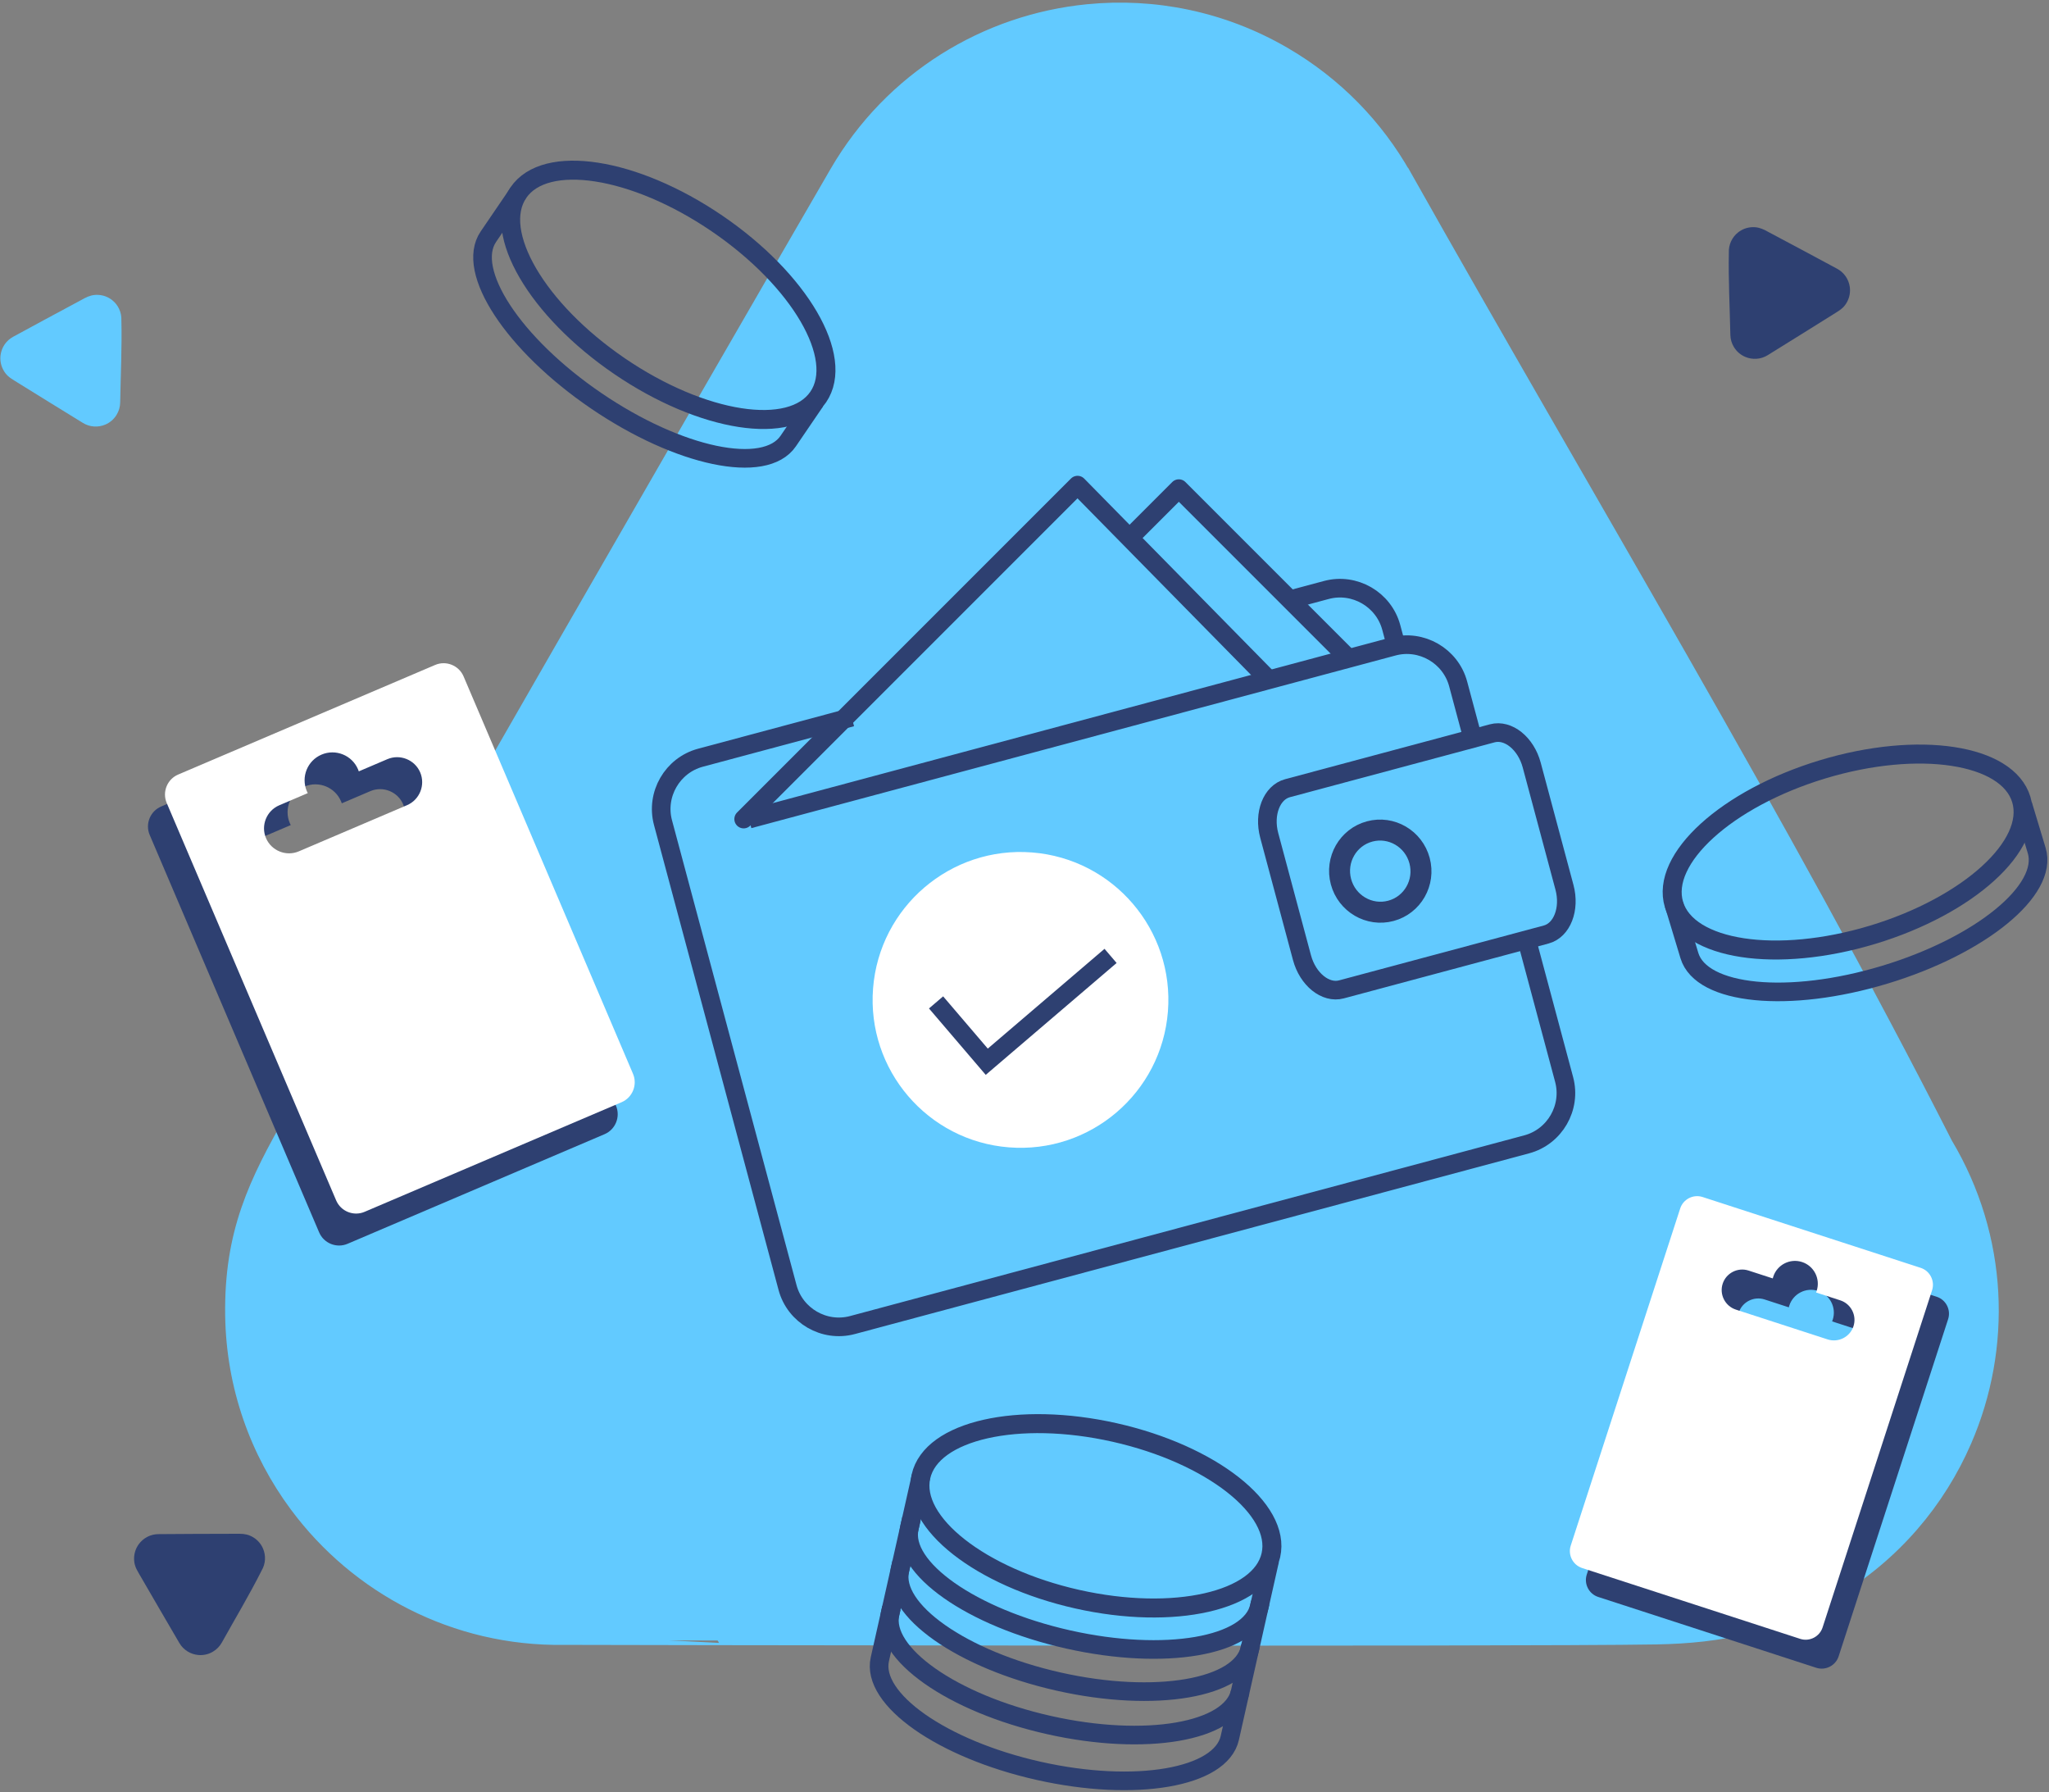 <svg width="917" height="802" viewBox="0 0 917 802" fill="none" xmlns="http://www.w3.org/2000/svg">
<rect x="0" y="0" width="917" height="802" fill="#808080" stroke="none"/>
<g clip-path="url(#clip0_5181_2453)">
<path d="M1144.82 -190.629H-201.818V990.629H1144.82V-190.629Z" stroke="#FEFEFE" stroke-width="2.362"/>
<path d="M629.419 77.982L629.375 78.011C616.909 55.952 598.625 36.834 575.128 23.18C547.328 7.039 516.45 1.043 486.704 3.971C441.095 8.457 398.236 34.032 373.477 76.695C292.019 217.151 211.257 358.07 130.316 499.13C113.362 528.676 102.348 551.367 102.855 588.531C103.308 620.662 114.064 650.25 131.886 674.249C159.191 711.019 203.17 734.646 252.478 733.918C252.473 733.925 678.413 734.789 741.047 733.711C770.602 733.219 795.026 728.136 820.843 712.742C848.331 696.348 868.475 672.311 880.273 645.024C898.408 603.166 896.837 553.464 871.67 511.307C799.26 368.782 709.272 219.876 629.419 77.982Z" fill="#62CAFF" stroke="#62CAFF" stroke-width="4.167"/>
<path d="M774.4 149.883C774.443 151.764 774.974 153.655 776.033 155.371C777.287 157.4 779.097 158.873 781.146 159.723C784.287 161.026 787.987 160.853 791.1 158.929C801.347 152.592 811.565 146.2 821.8 139.805C823.944 138.465 825.458 137.366 826.727 134.917C827.821 132.799 828.154 130.487 827.828 128.292C827.329 124.931 825.28 121.845 822.028 120.166C822.028 120.166 794.191 105.196 790.055 103.073C788.104 102.071 786.329 101.549 784.1 101.651C781.727 101.762 779.568 102.629 777.841 104.002C775.189 106.105 773.552 109.412 773.722 113.051C773.469 124.912 774.143 137.805 774.4 149.883Z" fill="#2E4071"/>
<path d="M99.263 734.98L99.259 734.978C98.342 736.619 96.993 738.044 95.253 739.065C93.197 740.272 90.907 740.728 88.699 740.522C85.313 740.205 82.123 738.322 80.271 735.165C74.177 724.772 68.134 714.344 62.078 703.906C60.809 701.719 59.984 700.039 60.008 697.281C60.031 694.896 60.819 692.697 62.132 690.91C64.146 688.172 67.401 686.403 71.06 686.44C71.059 686.439 102.666 686.223 107.313 686.281C109.506 686.307 111.321 686.676 113.242 687.81C115.288 689.017 116.791 690.793 117.676 692.814C119.037 695.913 118.939 699.602 117.086 702.739C111.762 713.341 105.138 724.422 99.263 734.98Z" fill="#2E4071"/>
<path d="M53.785 180.138L53.78 180.137C53.745 182.017 53.225 183.91 52.171 185.63C50.925 187.664 49.122 189.145 47.076 190.002C43.939 191.317 40.24 191.159 37.118 189.246C26.848 182.948 16.605 176.595 6.346 170.239C4.197 168.908 2.678 167.814 1.401 165.371C0.297 163.257 -0.043 160.945 0.273 158.75C0.76 155.386 2.798 152.293 6.043 150.601C6.043 150.601 33.823 135.526 37.95 133.387C39.897 132.377 41.671 131.848 43.9 131.942C46.273 132.044 48.435 132.903 50.168 134.268C52.828 136.362 54.478 139.662 54.321 143.302C54.62 155.161 53.995 168.056 53.785 180.138Z" fill="#62CAFF"/>
<path fill-rule="evenodd" clip-rule="evenodd" d="M72.106 360.876L187.128 311.826C192.031 309.734 197.754 312.036 199.846 316.941L275.675 494.77C277.766 499.673 275.467 505.399 270.563 507.487C221.205 528.508 203.533 536.041 155.541 556.536C150.642 558.628 144.916 556.326 142.824 551.419L66.994 373.592C64.902 368.691 67.203 362.967 72.106 360.876ZM117.336 374.633L130.118 369.183C129.971 368.894 129.828 368.602 129.7 368.296C127.001 361.97 129.943 354.653 136.27 351.954C142.598 349.258 149.914 352.197 152.612 358.526C152.743 358.829 152.856 359.136 152.962 359.442L165.741 353.993C171.408 351.575 178.017 354.234 180.434 359.899C182.848 365.565 180.192 372.174 174.524 374.589L126.124 395.23C120.458 397.644 113.848 394.988 111.432 389.323C109.017 383.659 111.674 377.05 117.336 374.633Z" fill="#2E4071"/>
<path fill-rule="evenodd" clip-rule="evenodd" d="M79.723 346.576L194.744 297.526C199.646 295.433 205.37 297.735 207.462 302.641L283.291 480.47C285.381 485.372 283.083 491.098 278.179 493.185C228.82 514.206 211.149 521.739 163.157 542.235C158.257 544.326 152.531 542.024 150.44 537.119L74.609 359.292C72.517 354.391 74.818 348.665 79.723 346.576ZM124.952 360.333L137.735 354.883C137.586 354.594 137.444 354.301 137.316 353.996C134.617 347.67 137.559 340.352 143.887 337.654C150.213 334.958 157.53 337.897 160.228 344.226C160.359 344.528 160.472 344.835 160.578 345.142L173.356 339.691C179.023 337.275 185.633 339.934 188.049 345.599C190.463 351.264 187.807 357.873 182.14 360.287L133.739 380.93C128.073 383.344 121.463 380.688 119.048 375.022C116.632 369.358 119.29 362.749 124.952 360.333Z" fill="white"/>
<path fill-rule="evenodd" clip-rule="evenodd" d="M769.153 548.538L866.746 580.23C870.906 581.579 873.204 586.089 871.853 590.251L822.852 741.133C821.501 745.293 816.992 747.595 812.833 746.241C770.968 732.624 755.977 727.753 715.241 714.548C711.082 713.199 708.781 708.688 710.134 704.526L759.132 553.646C760.482 549.486 764.993 547.186 769.153 548.538ZM789.709 581.438L800.554 584.96C800.617 584.702 800.688 584.444 800.773 584.186C802.515 578.818 808.281 575.879 813.651 577.622C819.017 579.366 821.957 585.13 820.213 590.499C820.131 590.757 820.036 591.008 819.935 591.255L830.779 594.776C835.587 596.336 838.241 601.546 836.681 606.353C835.118 611.159 829.911 613.814 825.104 612.25L784.036 598.917C779.229 597.354 776.574 592.146 778.135 587.34C779.696 582.534 784.903 579.879 789.709 581.438Z" fill="#2E4071"/>
<path fill-rule="evenodd" clip-rule="evenodd" d="M761.975 535.601L859.567 567.291C863.728 568.641 866.027 573.152 864.675 577.314L815.674 728.194C814.323 732.354 809.814 734.656 805.655 733.304C763.79 719.686 748.799 714.815 708.063 701.611C703.904 700.262 701.604 695.75 702.956 691.588L751.955 540.708C753.305 536.549 757.814 534.248 761.975 535.601ZM782.529 568.501L793.375 572.023C793.439 571.764 793.509 571.507 793.595 571.248C795.337 565.88 801.103 562.942 806.471 564.685C811.839 566.428 814.779 572.193 813.035 577.562C812.952 577.82 812.856 578.071 812.757 578.317L823.601 581.838C828.409 583.399 831.063 588.608 829.501 593.415C827.94 598.221 822.733 600.876 817.925 599.313L776.858 585.979C772.051 584.416 769.395 579.209 770.957 574.402C772.517 569.596 777.725 566.941 782.529 568.501Z" fill="white"/>
<path fill-rule="evenodd" clip-rule="evenodd" d="M576.209 352.676L667.848 328.121C674.952 326.217 682.893 332.609 685.495 342.32L700.152 397.021C702.754 406.732 699.071 416.238 691.969 418.142L600.329 442.697C593.228 444.6 585.285 438.211 582.682 428.497L568.025 373.796C565.423 364.083 569.104 354.578 576.209 352.676Z" stroke="#2E4071" stroke-width="8.334" stroke-linecap="round" stroke-linejoin="round"/>
<path d="M622.478 407.554C632.19 404.952 637.932 394.89 635.304 385.081C632.675 375.271 622.672 369.428 612.96 372.03C603.248 374.633 597.506 384.695 600.134 394.504C602.763 404.314 612.767 410.157 622.478 407.554Z" stroke="#2E4071" stroke-width="9.384"/>
<path d="M658.395 327.732L652.577 306.02C649.203 293.423 636.097 285.891 623.54 289.255L335.178 366.521M381.138 320.912L313.476 339.042C300.893 342.414 293.34 355.496 296.712 368.079L352.458 576.124C355.829 588.708 368.899 596.264 381.495 592.89L683.234 512.039C695.831 508.663 703.374 495.598 699.999 483.002L683.149 420.117" stroke="#2E4071" stroke-width="8.334"/>
<path d="M567.154 303.443L482.241 217.064L332.812 366.489" stroke="#2E4071" stroke-width="8.334" stroke-linecap="round" stroke-linejoin="round"/>
<path d="M603.391 294.454L527.57 218.635L505.877 240.327" stroke="#2E4071" stroke-width="8.334" stroke-linecap="round" stroke-linejoin="round"/>
<path d="M625.009 289.589L622.641 280.747C619.265 268.151 606.167 260.615 593.603 263.983L577.293 268.353" stroke="#2E4071" stroke-width="8.334"/>
<path d="M568.239 698.222L563.6 718.851C559.586 736.702 521.272 743.29 478.023 733.565C434.774 723.84 402.967 701.486 406.98 683.636L412.15 660.643" stroke="#2E4071" stroke-width="8.334"/>
<path d="M482.077 715.54C525.327 725.264 564.141 716.452 568.772 695.857C573.403 675.261 542.096 650.682 498.847 640.958C455.598 631.233 416.783 640.045 412.152 660.641C407.521 681.236 438.828 705.815 482.077 715.54Z" stroke="#2E4071" stroke-width="6.795"/>
<path d="M563.999 717.08L559.361 737.709C555.346 755.56 517.032 762.147 473.783 752.423C430.534 742.698 398.727 720.343 402.74 702.492L407.91 679.5" stroke="#2E4071" stroke-width="8.334"/>
<path d="M559.628 736.516L554.988 757.144C550.975 774.995 512.661 781.582 469.412 771.858C426.162 762.133 394.356 739.779 398.369 721.928L403.539 698.936" stroke="#2E4071" stroke-width="8.334"/>
<path d="M555.023 757.005L550.385 777.634C546.372 795.485 508.057 802.072 464.808 792.348C421.558 782.623 389.751 760.268 393.766 742.417L398.935 719.424" stroke="#2E4071" stroke-width="8.334"/>
<path d="M364.807 179.666L352.764 197.341C342.342 212.636 303.853 204.567 266.796 179.316C229.739 154.067 208.146 121.199 218.568 105.905L231.992 86.203" stroke="#2E4071" stroke-width="8.334"/>
<path d="M277.317 163.874C314.374 189.124 354.162 195.288 366.186 177.641C378.21 159.995 357.916 125.22 320.859 99.971C283.802 74.721 244.014 68.557 231.991 86.204C219.967 103.85 240.26 138.625 277.317 163.874Z" stroke="#2E4071" stroke-width="8.5"/>
<path d="M905.317 360.104L911.503 380.578C916.857 398.294 886.4 423.171 843.475 436.143C800.55 449.114 761.414 445.267 756.06 427.551L749.164 404.73" stroke="#2E4071" stroke-width="8.334"/>
<path d="M838.069 418.256C880.993 405.285 910.783 378.199 904.606 357.758C898.429 337.318 858.625 331.263 815.7 344.234C772.776 357.205 742.986 384.291 749.163 404.732C755.34 425.172 795.144 431.227 838.069 418.256Z" stroke="#2E4071" stroke-width="8.5"/>
<path d="M482.077 715.54C525.327 725.264 564.141 716.452 568.772 695.857C573.403 675.261 542.096 650.682 498.847 640.958C455.598 631.233 416.783 640.045 412.152 660.641C407.521 681.236 438.828 705.815 482.077 715.54Z" stroke="#2E4071" stroke-width="8.5"/>
<path d="M522.687 452.577C519.83 489.016 487.974 516.24 451.535 513.383C415.095 510.527 387.871 478.671 390.728 442.231C393.585 405.792 425.44 378.568 461.88 381.425C498.319 384.281 525.543 416.137 522.687 452.577Z" fill="white"/>
<path d="M418.918 448.52L441.608 475.07L497.018 427.715" stroke="#2E4071" stroke-width="8.334"/>
</g>
<defs>
<clipPath id="clip0_5181_2453">
<rect width="917" height="802" fill="white"/>
</clipPath>
</defs>
</svg>
